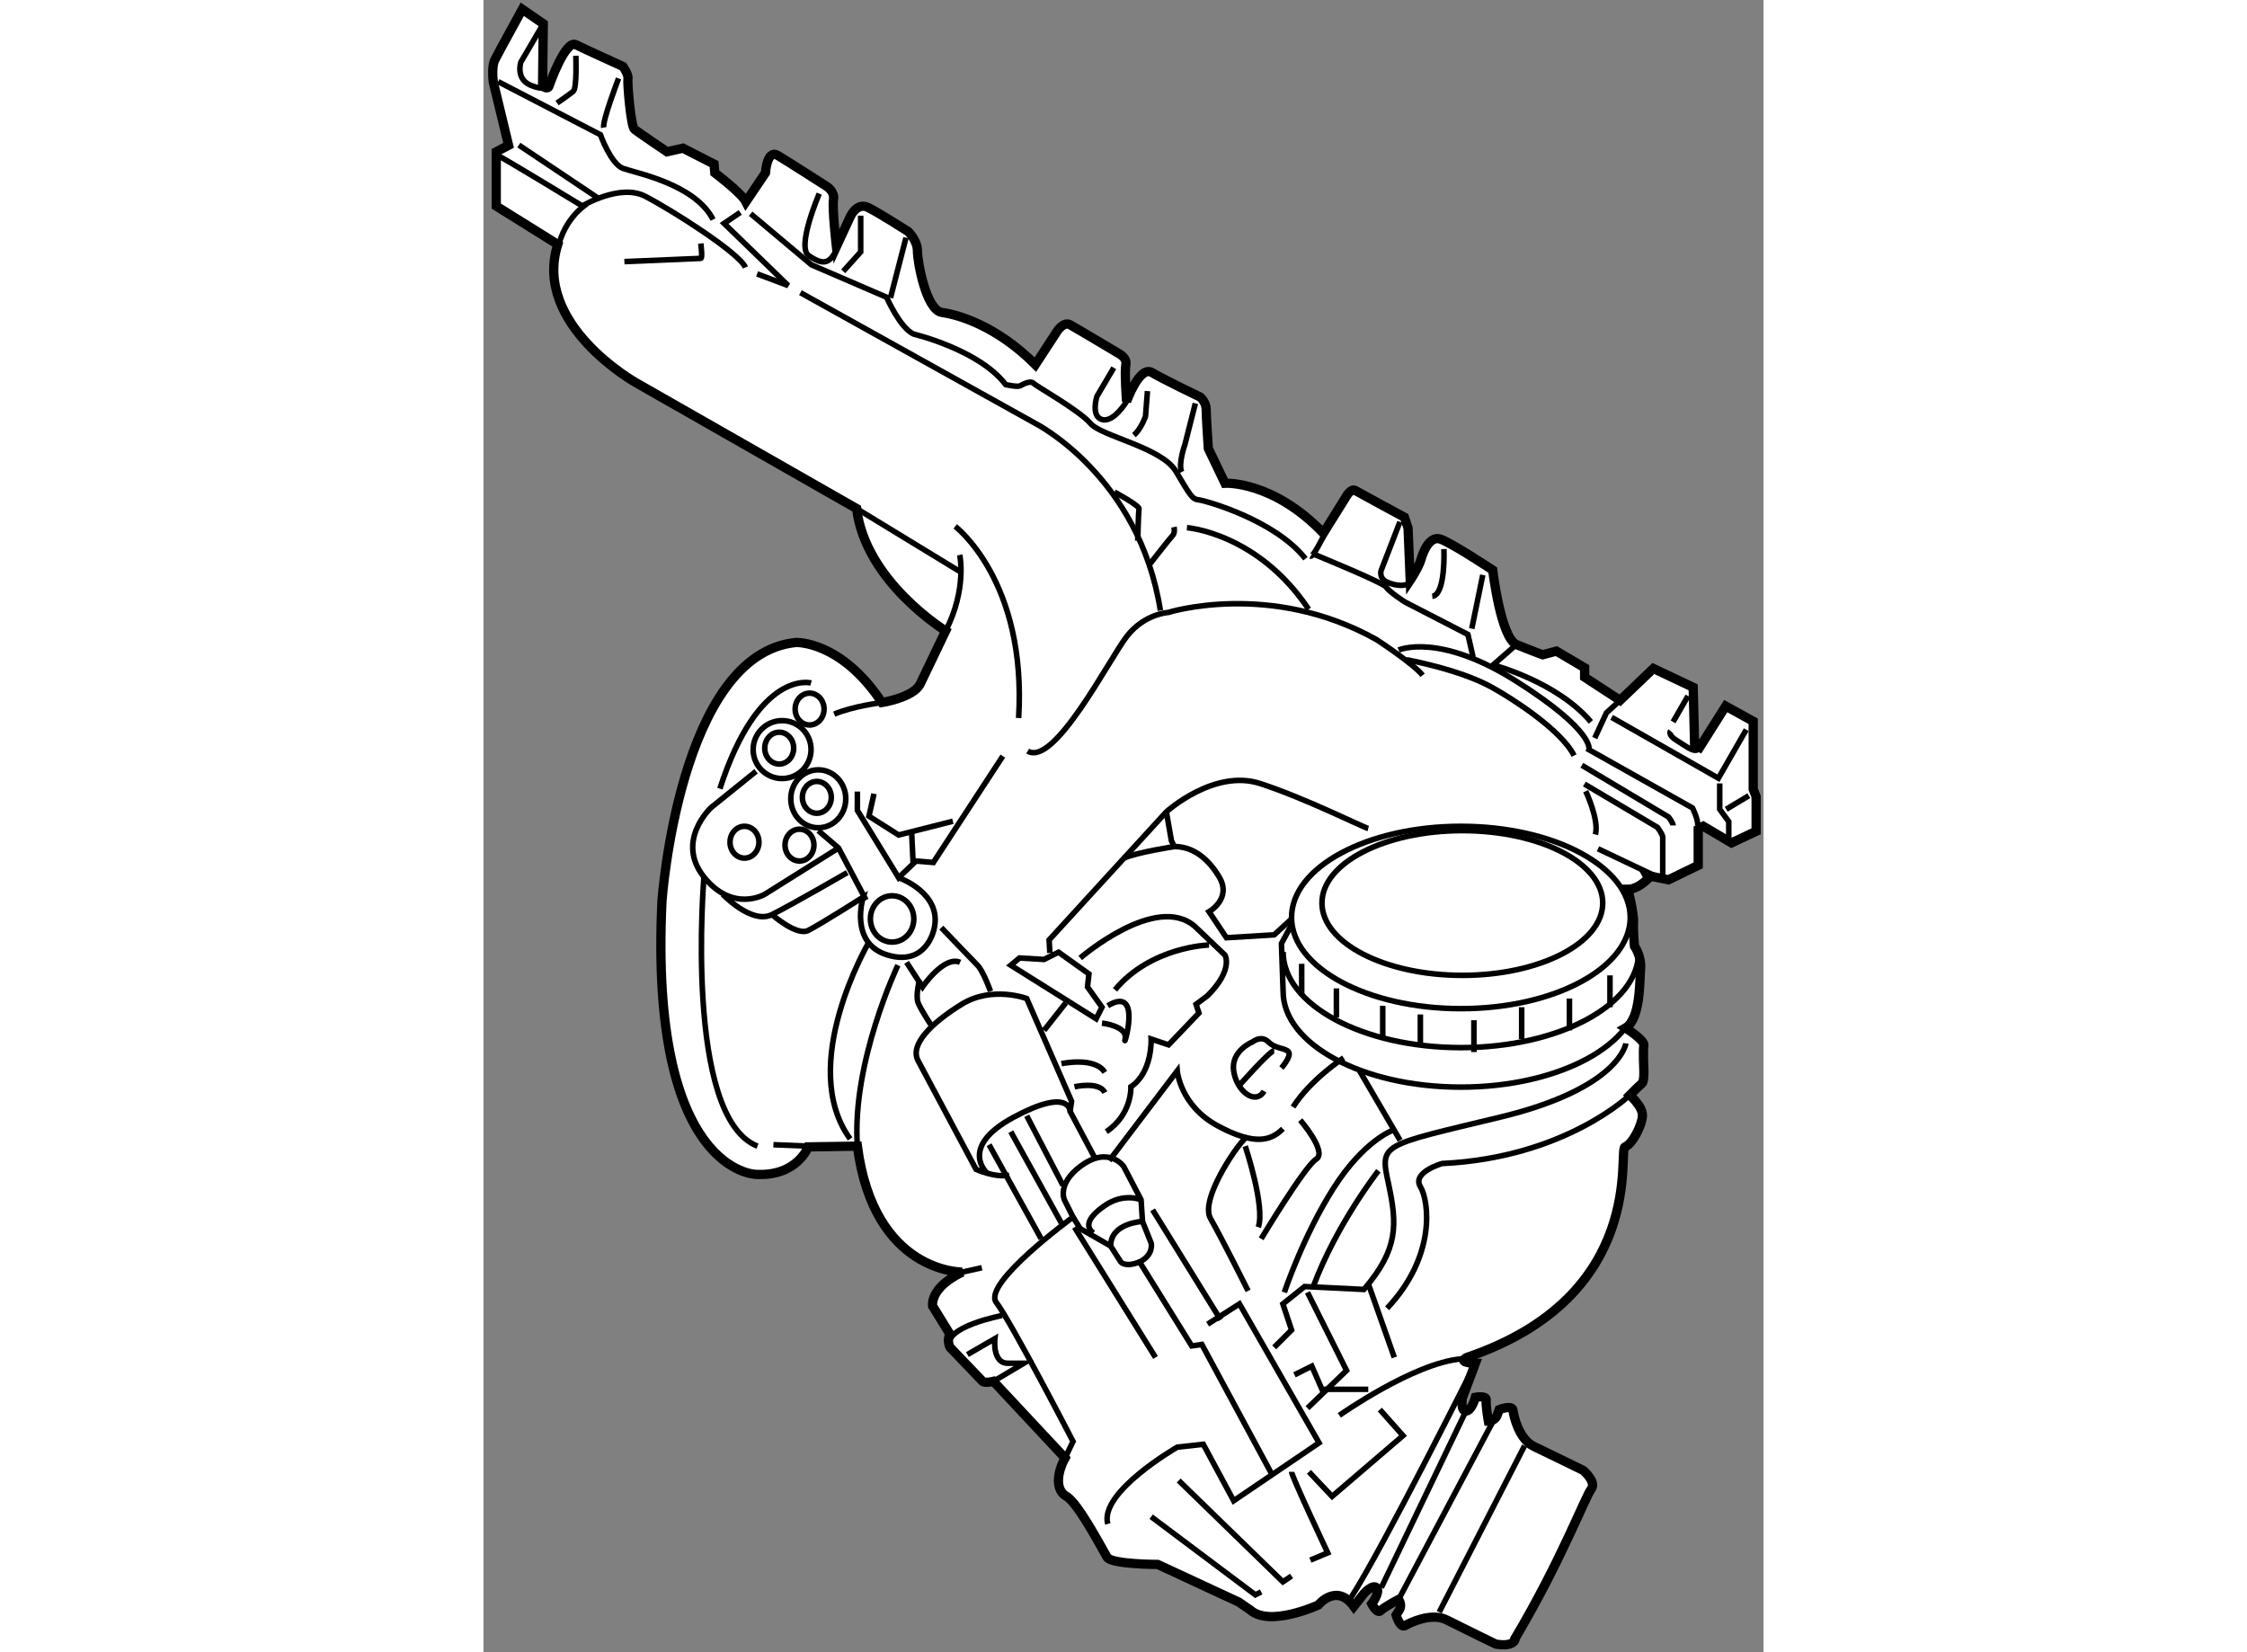 <?xml version="1.0" encoding="utf-8"?>
<!-- Generator: Adobe Illustrator 15.1.0, SVG Export Plug-In . SVG Version: 6.00 Build 0)  -->
<!DOCTYPE svg PUBLIC "-//W3C//DTD SVG 1.1//EN" "http://www.w3.org/Graphics/SVG/1.1/DTD/svg11.dtd">
<svg version="1.1" xmlns="http://www.w3.org/2000/svg" xmlns:xlink="http://www.w3.org/1999/xlink" x="0px" y="0px" width="244.8px"
	 height="180px" viewBox="27.513 37.884 69.097 89.185" enable-background="new 0 0 244.8 180" xml:space="preserve">
	
<rect x="27.513" y="37.884" width="69.097" height="89.185" fill="#808080" stroke="none"/>
	
<g><path fill="#FFFFFF" stroke="#000000" stroke-width="0.5" d="M89.288,85.887c0,0,0.33,1.268,0.304,1.776
				c-0.026,0.508,0.051,1.294,0.051,1.294s0.381,0.533,0.33,1.192c-0.052,0.659,0,2.764-0.812,3.222c0,0,1.039,0.658,0.989,0.938
				s0,1.346,0,1.346s0.025,0.608-0.102,0.71c-0.127,0.101-0.659,0.634-0.659,0.634s0.711,0.609,0.685,1.117s-0.534,1.522-0.939,1.675
				c-0.405,0.151,1.256,8.049-8.548,11.369c0,0-0.586,0.273,0.469,0.313l-0.703,1.875c0,0-0.117,0.703,0.195,0.703
				s0.508-0.742,0.508-0.742s0.625-0.117,0.586,0.156s0.117,1.133,0.117,1.133s0.352,0,0.469-0.313s0.117-0.313,0.117-0.313
				s0.703-0.273,0.742,0.039s0.313,1.563,1.133,1.953s2.656,1.289,2.656,1.289s0.742,0.625,0.43,1.016s-1.641,3.906-4.102,8.047
				l0.011,0.027c-0.116,0.484-1.066,0.285-1.066,0.285s-1.836-0.896-2.649-1.305c-0.812-0.406-1.967,0.146-2.236,0.309
				c-0.271,0.16-0.487-0.563-0.487-0.563s0,0,0.175-0.285c0.175-0.283-0.042-0.561-0.042-0.561s-0.774,0.404-0.965,0.602
				c-0.193,0.201-0.483-0.365-0.483-0.365s0.465-0.611,0.273-0.855c-0.193-0.246-0.675,0.277-0.675,0.277l-0.566,0.715
				c-0.938-1.289-1.914-0.078-1.914-0.078s-2.617,1.211-3.672,0.273l-0.625-0.43l-4.375-2.031c0,0-2.5,0-2.734-0.391
				s-1.563-2.93-2.188-3.281s-0.508-1.289-0.078-2.07l-3.867-4.141c0,0-0.469,0.117-0.586,0s-1.758-1.836-1.758-1.836
				s-0.195-0.391,0-0.703l-0.938-1.523c0,0-0.195-0.977,1.602-1.836c0,0-4.766,0.078-5.664-6.797l-2.656,0.039
				c0,0-0.586,1.602-2.813,1.484c0,0-5.781-0.039-5.078-14.766c0,0,0.938-13.32,7.227-13.945c0,0,2.422-0.117,4.648,3.242
				c0,0,1.719-0.273,2.07-1.016s1.367-2.852,1.367-2.852s-4.336-2.656-4.805-6.602l-11.914-6.797c0,0-5.586-3.125-4.219-7.461
				l-3.32-2.07v-2.93l0.664-0.352l-0.82-3.398c0,0-0.117-0.82,0.078-1.211s1.484-2.734,1.484-2.734l1.133,0.781l-0.039,3.359
				c0,0,0.273,0.234,0.352,0s0.898-2.5,1.445-2.227s2.539,1.172,2.539,1.172s0.313,0.43,0.273,0.664s0.156,2.578,0.352,2.734
				s1.758,1.211,1.758,1.211l0.859-0.195l1.68,0.859L40,47.213c0,0,1.445,1.094,1.68,1.563l1.055-1.563c0,0,0.078-1.289,0.664-0.938
				s2.656,1.68,2.656,1.68s0.43,0.273,0.352,0.703s0.156,2.539,0.156,2.539l0.742-1.602c0,0,0.352-0.82,0.977-0.508
				s2.148,1.289,2.148,1.289s0.508,0.469,0.508,1.055s0.469,3.203,1.328,3.32s2.93,0.703,5.039,2.813l1.172-1.797
				c0,0,0.352-0.547,0.703-0.352s2.578,1.523,2.578,1.523s0.508,0.234,0.43,0.625s0.039,1.992,0.039,1.992s0.703-1.953,1.367-1.563
				s2.617,1.328,2.617,1.328s0.313,0.273,0.313,0.664s0.117,2.109,0.117,2.109l0.898,1.875c0,0,2.578-0.156,5.313,2.695l1.289-2.07
				c0,0,0.234-0.352,0.43-0.234s2.656,1.445,2.656,1.445l0.195,0.586l0.117,2.813c0,0,0.469-0.703,0.586-1.133
				s0.469-1.25,1.016-1.094s2.852,1.68,2.852,1.68s0.43,3.672,1.289,4.023s1.406,0.547,1.406,0.547l0.742-0.195l1.523,0.898v0.508
				l1.914,1.25l1.797-1.719l2.148,1.016l0.078,3.086l0.273,0.156l1.406-2.227l1.485,0.82v3.672l0.156,0.391v1.875l-1.328,0.625
				l-1.524-0.898l-0.273,0.156v1.953l-1.602,0.781l-0.977-0.195C90.508,85.182,89.903,85.889,89.288,85.887z"></path><path fill="none" stroke="#000000" stroke-width="0.3" d="M56.89,78.425c1.433,0.874,4.403-4.962,5.347-6.186
				c0.944-1.223,2.235-1.294,2.235-1.294s5.521-1.747,11.253,1.468c0,0,2.027,1.328,2.481,1.922"></path><line fill="none" stroke="#000000" stroke-width="0.3" x1="47.657" y1="65.338" x2="53.361" y2="68.815"></line><path fill="none" stroke="#000000" stroke-width="0.3" d="M53.221,67.837c0,0,0.403,1.846-0.759,4.103"></path><path fill="none" stroke="#000000" stroke-width="0.3" d="M52.977,66.299c0,0,3.878,2.935,3.424,10.344"></path><path fill="none" stroke="#000000" stroke-width="0.3" d="M28.305,42.291l5.521,2.866c0,0,0.559,1.574,1.223,1.818
				s3.88,0.838,4.858,2.76"></path><path fill="none" stroke="#000000" stroke-width="0.3" d="M28.271,46.275c0.104,0,4.578,2.726,4.578,2.726s2.027-1.223,3.39-0.524
				s5.067,3.04,5.416,3.844"></path><polyline fill="none" stroke="#000000" stroke-width="0.3" points="42.283,52.669 43.962,53.299 40.501,49.944 41.375,49.35 		"></polyline><path fill="none" stroke="#000000" stroke-width="0.3" d="M41.934,49.42l3.285,2.76l4.054,1.748c0,0,0.732,1.677,1.467,1.992
				c0,0,3.528,0.837,4.961,2.725c0,0,0.629,0.139,0.769,0.069c0.14-0.069,0.559-0.315,0.734-0.14
				c0.174,0.175,2.482,1.468,3.076,2.167c0.593,0.699,3.843,1.293,4.611,2.586c0.77,1.293,0.873,1.502,1.224,1.538
				c0.35,0.035,4.123,1.084,5.767,3.18"></path><line fill="none" stroke="#000000" stroke-width="0.3" x1="50.321" y1="50.713" x2="49.483" y2="53.963"></line><polyline fill="none" stroke="#000000" stroke-width="0.3" points="47.875,49.524 47.875,51.482 46.932,52.53 		"></polyline><path fill="none" stroke="#000000" stroke-width="0.3" d="M45.639,48.337c0,0-1.257,2.9-0.559,3.354s1.084,0.525,1.502-0.349"></path><path fill="none" stroke="#000000" stroke-width="0.3" d="M34.805,42.116c0,0-0.873,2.272-0.803,2.656"></path><path fill="none" stroke="#000000" stroke-width="0.3" d="M32.499,40.893c0,0,0.07,1.747-0.14,1.922s-0.874,0.629-0.874,0.629"></path><path fill="none" stroke="#000000" stroke-width="0.3" d="M30.743,39.167l-1.214,2.076c0,0-0.28,0.874,0.489,1.223
				s1.038,0.06,1.038,0.06"></path><line fill="none" stroke="#000000" stroke-width="0.3" x1="29.423" y1="45.715" x2="33.651" y2="48.546"></line><path fill="none" stroke="#000000" stroke-width="0.3" d="M39.244,51.027c0,0,0.105,0.804,0,0.804s-4.124,0.174-4.124,0.174"></path><path fill="none" stroke="#000000" stroke-width="0.3" d="M33.093,48.895c0,0-1.188,0.698-1.572,2.411"></path><path fill="none" stroke="#000000" stroke-width="0.3" d="M61.537,57.736l-0.908,1.538c0,0-0.349,1.084,0.28,1.258
				s1.318-0.975,1.318-0.975"></path><path fill="none" stroke="#000000" stroke-width="0.3" d="M65.941,59.658l-0.559,2.202c0,0-0.386,1.083-0.176,1.502"></path><path fill="none" stroke="#000000" stroke-width="0.3" d="M63.355,58.994l-0.105,1.363c0,0-0.244,0.7-0.629,1.014"></path><path fill="none" stroke="#000000" stroke-width="0.3" d="M44.623,53.682l12.686,7.06c0,0,5.591,2.83,6.745,10.099"></path><path fill="none" stroke="#000000" stroke-width="0.3" d="M61.573,64.445c0,0,1.364,0.734,1.328,0.909s-0.071,1.713-0.071,1.713"></path><path fill="none" stroke="#000000" stroke-width="0.3" d="M64.788,66.333c0,0,0.068,0.314-0.071,0.454s-1.257,1.573-1.257,1.573"></path><path fill="none" stroke="#000000" stroke-width="0.3" d="M65.486,66.367c0,0,3.809,0.28,6.57,4.404"></path><path fill="none" stroke="#000000" stroke-width="0.3" d="M77.332,73.496c0,0,2.821,0.505,4.578,1.468
				c1.083,0.594,3.773,2.307,4.473,3.705"></path><path fill="none" stroke="#000000" stroke-width="0.3" d="M76.913,72.972c0,0,2.166-0.979,6.395,1.712s3.879,3.669,3.879,3.669
				l5.59,3.145c0,0,0.313,0.628,0.279,0.943"></path><path fill="none" stroke="#000000" stroke-width="0.3" d="M72.859,66.822c0,0-0.561,1.154-0.699,1.083"></path><path fill="none" stroke="#000000" stroke-width="0.3" d="M76.983,66.053l-1.013,2.621c0,0-0.141,0.42,0.313,0.629
				c0.454,0.209,1.155,0.314,1.364-0.14"></path><path fill="none" stroke="#000000" stroke-width="0.3" d="M79.358,67.521c0,0,0.105,2.48-0.629,2.55"></path><line fill="none" stroke="#000000" stroke-width="0.3" x1="81.456" y1="68.918" x2="80.861" y2="71.819"></line><path fill="none" stroke="#000000" stroke-width="0.3" d="M83.133,72.797l-1.118,0.979c0,0,3.458,0.908,5.276,3.075"></path><path fill="none" stroke="#000000" stroke-width="0.3" d="M72.334,67.8c0,0,3.776,1.538,3.915,1.782
				c0.14,0.245,1.014,0.804,1.014,0.804l3.39,1.747l0.279,1.223"></path><path fill="none" stroke="#000000" stroke-width="0.3" d="M91.589,77.34c0,0-0.176,0.21,0.349,0.524
				c0.525,0.314,1.021,0.764,1.227,0.365"></path><line fill="none" stroke="#000000" stroke-width="0.3" x1="92.532" y1="75.453" x2="91.728" y2="76.851"></line><polyline fill="none" stroke="#000000" stroke-width="0.3" points="88.868,75.69 88.129,76.362 87.499,77.725 		"></polyline><polyline fill="none" stroke="#000000" stroke-width="0.3" points="88.409,76.606 94.174,79.891 95.677,77.271 		"></polyline><polyline fill="none" stroke="#000000" stroke-width="0.3" points="94.245,80.171 94.245,81.569 94.733,82.233 94.733,83.351 		
				"></polyline><line fill="none" stroke="#000000" stroke-width="0.3" x1="94.594" y1="81.569" x2="95.817" y2="80.835"></line><path fill="none" stroke="#000000" stroke-width="0.3" d="M86.801,79.192l4.683,2.795c0,0,0.244,0.314,0.244,0.454"></path><path fill="none" stroke="#000000" stroke-width="0.3" d="M86.94,80.206l3.949,2.341c0,0,0.28,0.385,0.28,0.524s0,2.062,0,2.062"></path><line fill="none" stroke="#000000" stroke-width="0.3" x1="91.063" y1="85.308" x2="87.674" y2="83.701"></line><path fill="none" stroke="#000000" stroke-width="0.3" d="M87.011,80.59c0,0,0.734,1.537,0.524,2.341"></path><path fill="none" stroke="#000000" stroke-width="0.3" d="M58.086,89.323l-0.039-0.703l6.328-6.914c0,0,2.578-2.344,5.078-1.523
				s5.508,2.344,5.82,2.422"></path><path fill="none" stroke="#000000" stroke-width="0.3" d="M49.024,75.807c0,0-1.563,0.195-2.578,0.625"></path><polyline fill="none" stroke="#000000" stroke-width="0.3" points="48.594,80.729 48.321,81.94 49.922,82.956 52.852,82.213 		"></polyline><line fill="none" stroke="#000000" stroke-width="0.3" x1="50.625" y1="82.799" x2="50.704" y2="84.44"></line><path fill="none" stroke="#000000" stroke-width="0.3" d="M89.389,96.998c0,0-3.49,3.38-10.13,3.692c0,0-1.641,0.469-1.172,1.25
				s0.859,3.75-1.797,6.563"></path><line fill="none" stroke="#000000" stroke-width="0.3" x1="74.805" y1="95.689" x2="76.993" y2="99.44"></line><path fill="none" stroke="#000000" stroke-width="0.3" d="M73.946,94.986c0,0-1.797,1.172-2.734,2.656"></path><path fill="none" stroke="#000000" stroke-width="0.3" d="M71.602,98.346c0,0,1.484,1.72,0.859,2.11s-2.969,4.297-2.969,4.297"></path><path fill="none" stroke="#000000" stroke-width="0.3" d="M68.633,99.753c0,0,1.094,3.281,0.703,4.375"></path><path fill="none" stroke="#000000" stroke-width="0.3" d="M76.602,98.893c0,0-1.563,0.548-3.203,3.126s-2.656,5.625-2.656,5.625"></path><path fill="none" stroke="#000000" stroke-width="0.3" d="M61.29,100.534l3.672-4.845c0,0,0.156,1.875,2.188,2.969
				c2.031,1.095,2.891,0.782,3.516,0.156"></path><path fill="none" stroke="#000000" stroke-width="0.3" d="M68.711,99.283c-0.234,0-2.578,3.282-1.953,4.376
				s2.031,3.906,2.031,3.906"></path><path fill="none" stroke="#000000" stroke-width="0.3" d="M66.602,109.362l1.719-1.094l4.297,7.5l-4.609,3.125l-1.641-3.047
				l-1.406,0.156c0,0-4.219,2.422-3.75,4.141"></path><path fill="none" stroke="#000000" stroke-width="0.3" d="M81.055,111.472c0,0-5,10-6.719,12.656"></path><line fill="none" stroke="#000000" stroke-width="0.3" x1="82.344" y1="113.972" x2="76.91" y2="124.224"></line><line fill="none" stroke="#000000" stroke-width="0.3" x1="80.547" y1="114.05" x2="75.977" y2="123.581"></line><line fill="none" stroke="#000000" stroke-width="0.3" x1="83.711" y1="115.925" x2="79.102" y2="124.909"></line><polyline fill="none" stroke="#000000" stroke-width="0.3" points="65.04,117.8 70.665,123.269 71.133,122.956 		"></polyline><path fill="none" stroke="#000000" stroke-width="0.3" d="M71.133,117.331c0,0.234,1.953,4.375,1.953,4.375l-0.938,0.391"></path><polyline fill="none" stroke="#000000" stroke-width="0.3" points="63.555,119.753 69.18,123.972 69.493,123.815 		"></polyline><path fill="none" stroke="#000000" stroke-width="0.3" d="M73.711,114.284c0,0,3.984-2.813,6.563-3.047"></path><polyline fill="none" stroke="#000000" stroke-width="0.3" points="75.899,113.972 77.149,115.378 73.321,118.659 72.071,117.331 
						"></polyline><path fill="none" stroke="#000000" stroke-width="0.3" d="M89.18,94.205c0,0-0.313,2.422-6.797,3.984
				c-6.484,1.563-6.484,1.407-6.016,3.595s0.547,3.516-1.328,5.703l-3.203-0.156l-1.172,0.938l0.469,1.406l-0.938,0.938"></path><path fill="none" stroke="#000000" stroke-width="0.3" d="M75.821,101.081c0,0-2.266,2.891-3.516,6.25"></path><polyline fill="none" stroke="#000000" stroke-width="0.3" points="71.993,107.644 74.102,111.862 71.993,113.894 		"></polyline><line fill="none" stroke="#000000" stroke-width="0.3" x1="75.274" y1="107.175" x2="76.68" y2="111.159"></line><polyline fill="none" stroke="#000000" stroke-width="0.3" points="71.29,112.097 72.227,111.628 72.774,112.878 75.274,112.878 
						"></polyline><path fill="none" stroke="#000000" stroke-width="0.3" d="M71.133,87.487l-0.938,0.859l-2.578,0.156l-0.938-1.406
				c0,0,1.25-0.703,0.547-1.875s-1.563-1.641-2.422-1.641l-0.156-0.313l-0.273-1.563"></path><path fill="none" stroke="#000000" stroke-width="0.3" d="M64.805,83.581c0,0-2.031,0.313-2.734,0.625"></path><path fill="none" stroke="#000000" stroke-width="0.3" d="M60.508,100.378l-1.328-2.501l0.078-0.547l-2.422-5.547
				c0,0-1.875-0.703-3.516,0.313s-2.813,2.188-2.344,3.047l3.125,5.86c0,0,1.016,0.469,1.797,0.313"></path><line fill="none" stroke="#000000" stroke-width="0.3" x1="54.805" y1="99.675" x2="57.618" y2="104.753"></line><line fill="none" stroke="#000000" stroke-width="0.3" x1="55.977" y1="98.971" x2="58.79" y2="104.05"></line><line fill="none" stroke="#000000" stroke-width="0.3" x1="56.836" y1="98.111" x2="58.79" y2="101.862"></line><path fill="none" stroke="#000000" stroke-width="0.3" d="M59.18,97.877c0,0,0-1.328-3.047,0.313
				c-3.047,1.642-1.406,3.048-1.406,3.048"></path><path fill="none" stroke="#000000" stroke-width="0.3" d="M49.883,89.987c0,0-2.5,5.234-2.188,9.766"></path><polyline fill="none" stroke="#000000" stroke-width="0.3" points="47.696,80.612 47.696,81.627 49.922,85.26 50.86,84.362 
				51.797,84.44 55.547,78.698 		"></polyline><path fill="none" stroke="#000000" stroke-width="0.3" d="M52.227,87.956c0,0,1.641,1.719,1.953,2.031s0.703,1.406,0.703,1.406"></path><polyline fill="none" stroke="#000000" stroke-width="0.3" points="45.586,82.721 46.68,83.659 48.165,86.471 		"></polyline><path fill="none" stroke="#000000" stroke-width="0.3" d="M42.227,79.518l-2.422,1.953c0,0-1.953,1.797-0.391,3.75
				s3.281,0.938,3.281,0.938l3.984-2.5"></path><path fill="none" stroke="#000000" stroke-width="0.3" d="M40.43,86.159c0,0,1.563,1.641,2.656,1.094s4.063-2.266,4.063-2.266"></path><path fill="none" stroke="#000000" stroke-width="0.3" d="M43.086,87.252c0,0,1.328,1.172,1.953,0.859s2.969-1.797,2.969-1.797
				s-0.781,2.5,1.328,3.125s2.5-1.406,2.5-1.406c0.469-1.953-1.914-2.773-1.914-2.773"></path><path fill="none" stroke="#000000" stroke-width="0.3" d="M48.321,88.737c0,0-3.906,6.64-1.016,10.625"></path><path fill="none" stroke="#000000" stroke-width="0.3" d="M39.415,85.221c0,0-1.094,12.968,2.891,14.532"></path><line fill="none" stroke="#000000" stroke-width="0.3" x1="43.165" y1="99.675" x2="46.993" y2="99.831"></line><path fill="none" stroke="#000000" stroke-width="0.3" d="M45.196,74.752c0,0-2.813-0.781-4.922,5.703"></path><ellipse fill="none" stroke="#000000" stroke-width="0.3" cx="49.571" cy="87.487" rx="1.172" ry="1.25"></ellipse><ellipse fill="none" stroke="#000000" stroke-width="0.3" cx="41.602" cy="83.346" rx="0.781" ry="0.859"></ellipse><ellipse fill="none" stroke="#000000" stroke-width="0.3" cx="43.477" cy="78.268" rx="0.781" ry="0.859"></ellipse><ellipse fill="none" stroke="#000000" stroke-width="0.3" cx="45.508" cy="80.924" rx="0.781" ry="0.859"></ellipse><ellipse fill="none" stroke="#000000" stroke-width="0.3" cx="44.571" cy="83.502" rx="0.781" ry="0.859"></ellipse><circle fill="none" stroke="#000000" stroke-width="0.3" cx="43.633" cy="78.346" r="1.563"></circle><ellipse fill="none" stroke="#000000" stroke-width="0.3" cx="45.118" cy="76.159" rx="0.781" ry="0.859"></ellipse><ellipse fill="none" stroke="#000000" stroke-width="0.3" cx="45.586" cy="81.002" rx="1.484" ry="1.563"></ellipse><path fill="none" stroke="#000000" stroke-width="0.3" d="M50.352,89.831l0.859,1.328c0,0,1.172-1.718,2.031-1.328"></path><path fill="none" stroke="#000000" stroke-width="0.3" d="M51.055,90.768c0,0-0.234,0.859-0.078,1.25s0.781,1.328,0.781,1.328"></path><polygon fill="none" stroke="#000000" stroke-width="0.3" points="55.977,89.987 60.586,92.877 60.899,92.252 60.118,91.158 
				60.196,90.456 58.555,89.284 57.774,89.674 56.446,89.596 		"></polygon><line fill="none" stroke="#000000" stroke-width="0.3" x1="58.946" y1="92.018" x2="57.774" y2="93.502"></line><path fill="none" stroke="#000000" stroke-width="0.3" d="M59.727,89.596c0,0,4.063-3.516,6.172-1.719l1.641,1.563
				c0,0,0.469,0.781-0.938,2.187l-0.625,0.469l0.156,0.469l-1.641,1.719l-0.938-0.313c0,0,0.078,1.797-1.094,2.578
				c0,0,0.078,1.484-1.328,2.422"></path><path fill="none" stroke="#000000" stroke-width="0.3" d="M66.68,88.893c0,0-3.125,0.078-5.078,2.421"></path><path fill="none" stroke="#000000" stroke-width="0.3" d="M59.415,96.549c0,0,1.328-0.313,1.641,0.313"></path><path fill="none" stroke="#000000" stroke-width="0.3" d="M58.711,95.299c0,0,1.797-0.391,2.344,0.469"></path><path fill="none" stroke="#000000" stroke-width="0.3" d="M60.899,93.111c0,0,1.406,0.156,1.25,0.859s1.016-2.969-0.938-1.797"></path><path fill="none" stroke="#000000" stroke-width="0.3" d="M70.586,95.533c0,0,0.547-0.625,0.391-0.859s-0.703-0.156-1.094-0.547
				s-0.859,0-0.859,0s-1.172,0.469-1.016,1.563s1.172,1.875,1.641,1.094"></path><path fill="none" stroke="#000000" stroke-width="0.3" d="M70.196,94.596c-0.234,0-1.953,1.953-1.953,1.953"></path><line fill="none" stroke="#000000" stroke-width="0.3" x1="59.415" y1="104.128" x2="63.79" y2="111.159"></line><line fill="none" stroke="#000000" stroke-width="0.3" x1="63.633" y1="103.19" x2="67.305" y2="109.128"></line><line fill="none" stroke="#000000" stroke-width="0.3" x1="54.415" y1="106.315" x2="53.36" y2="106.55"></line><path fill="none" stroke="#000000" stroke-width="0.3" d="M55.508,108.894c0,0-3.281,0.625-2.813,1.719"></path><path fill="none" stroke="#000000" stroke-width="0.3" d="M55.04,112.448l1.641-0.977c0,0,0,0-0.859,0s-0.703-1.328-0.703-1.328
				l-1.484,0.859"></path><path fill="none" stroke="#000000" stroke-width="0.3" d="M58.907,116.589l0.43-0.898c0,0-3.359-6.484-4.141-7.5
				s4.141-4.609,4.141-4.609l-0.469-0.938c0,0-0.391-0.859,0.859-1.797c1.537-1.154,2.344,0,2.344,0l0.938,1.797l0.078,1.172
				l0.469,1.172c0,0,0.156,0.625-0.625,1.016l2.813,4.531l0.547-0.078l3.75,6.953"></path><path fill="none" stroke="#000000" stroke-width="0.3" d="M59.336,103.581l0.391,0.625l1.641,0.938l0.547,0.859
				c0,0,0.234,0.313,1.016,0"></path><path fill="none" stroke="#000000" stroke-width="0.3" d="M63.086,103.815c0,0-1.719,0.078-1.719,1.328"></path><path fill="none" stroke="#000000" stroke-width="0.3" d="M63.008,102.644c0,0-0.938-0.391-1.953,0.313s-1.016,1.172-0.625,1.484"></path><ellipse fill="none" stroke="#000000" stroke-width="0.3" cx="80.352" cy="86.627" rx="7.578" ry="3.906"></ellipse><path fill="none" stroke="#000000" stroke-width="0.3" d="M89.871,89.266c0,2.855-4.296,5.168-9.597,5.168
				s-9.597-2.313-9.597-5.168"></path><ellipse fill="none" stroke="#000000" stroke-width="0.3" cx="80.274" cy="87.409" rx="9.141" ry="4.921"></ellipse><path fill="none" stroke="#000000" stroke-width="0.3" d="M89.871,91.398c0,2.854-4.296,5.168-9.597,5.168
				s-9.597-2.313-9.597-5.168l-0.09-2.583l0.547-1.016"></path><line fill="none" stroke="#000000" stroke-width="0.3" x1="73.555" y1="91.236" x2="73.555" y2="92.799"></line><line fill="none" stroke="#000000" stroke-width="0.3" x1="76.055" y1="92.174" x2="76.055" y2="93.893"></line><line fill="none" stroke="#000000" stroke-width="0.3" x1="78.086" y1="92.643" x2="78.086" y2="94.361"></line><line fill="none" stroke="#000000" stroke-width="0.3" x1="80.977" y1="92.955" x2="80.977" y2="94.674"></line><line fill="none" stroke="#000000" stroke-width="0.3" x1="83.555" y1="92.252" x2="83.555" y2="93.971"></line><line fill="none" stroke="#000000" stroke-width="0.3" x1="86.133" y1="91.783" x2="86.133" y2="93.502"></line><line fill="none" stroke="#000000" stroke-width="0.3" x1="88.321" y1="90.534" x2="88.321" y2="92.252"></line><line fill="none" stroke="#000000" stroke-width="0.3" x1="71.68" y1="89.909" x2="71.68" y2="91.627"></line></g>


</svg>